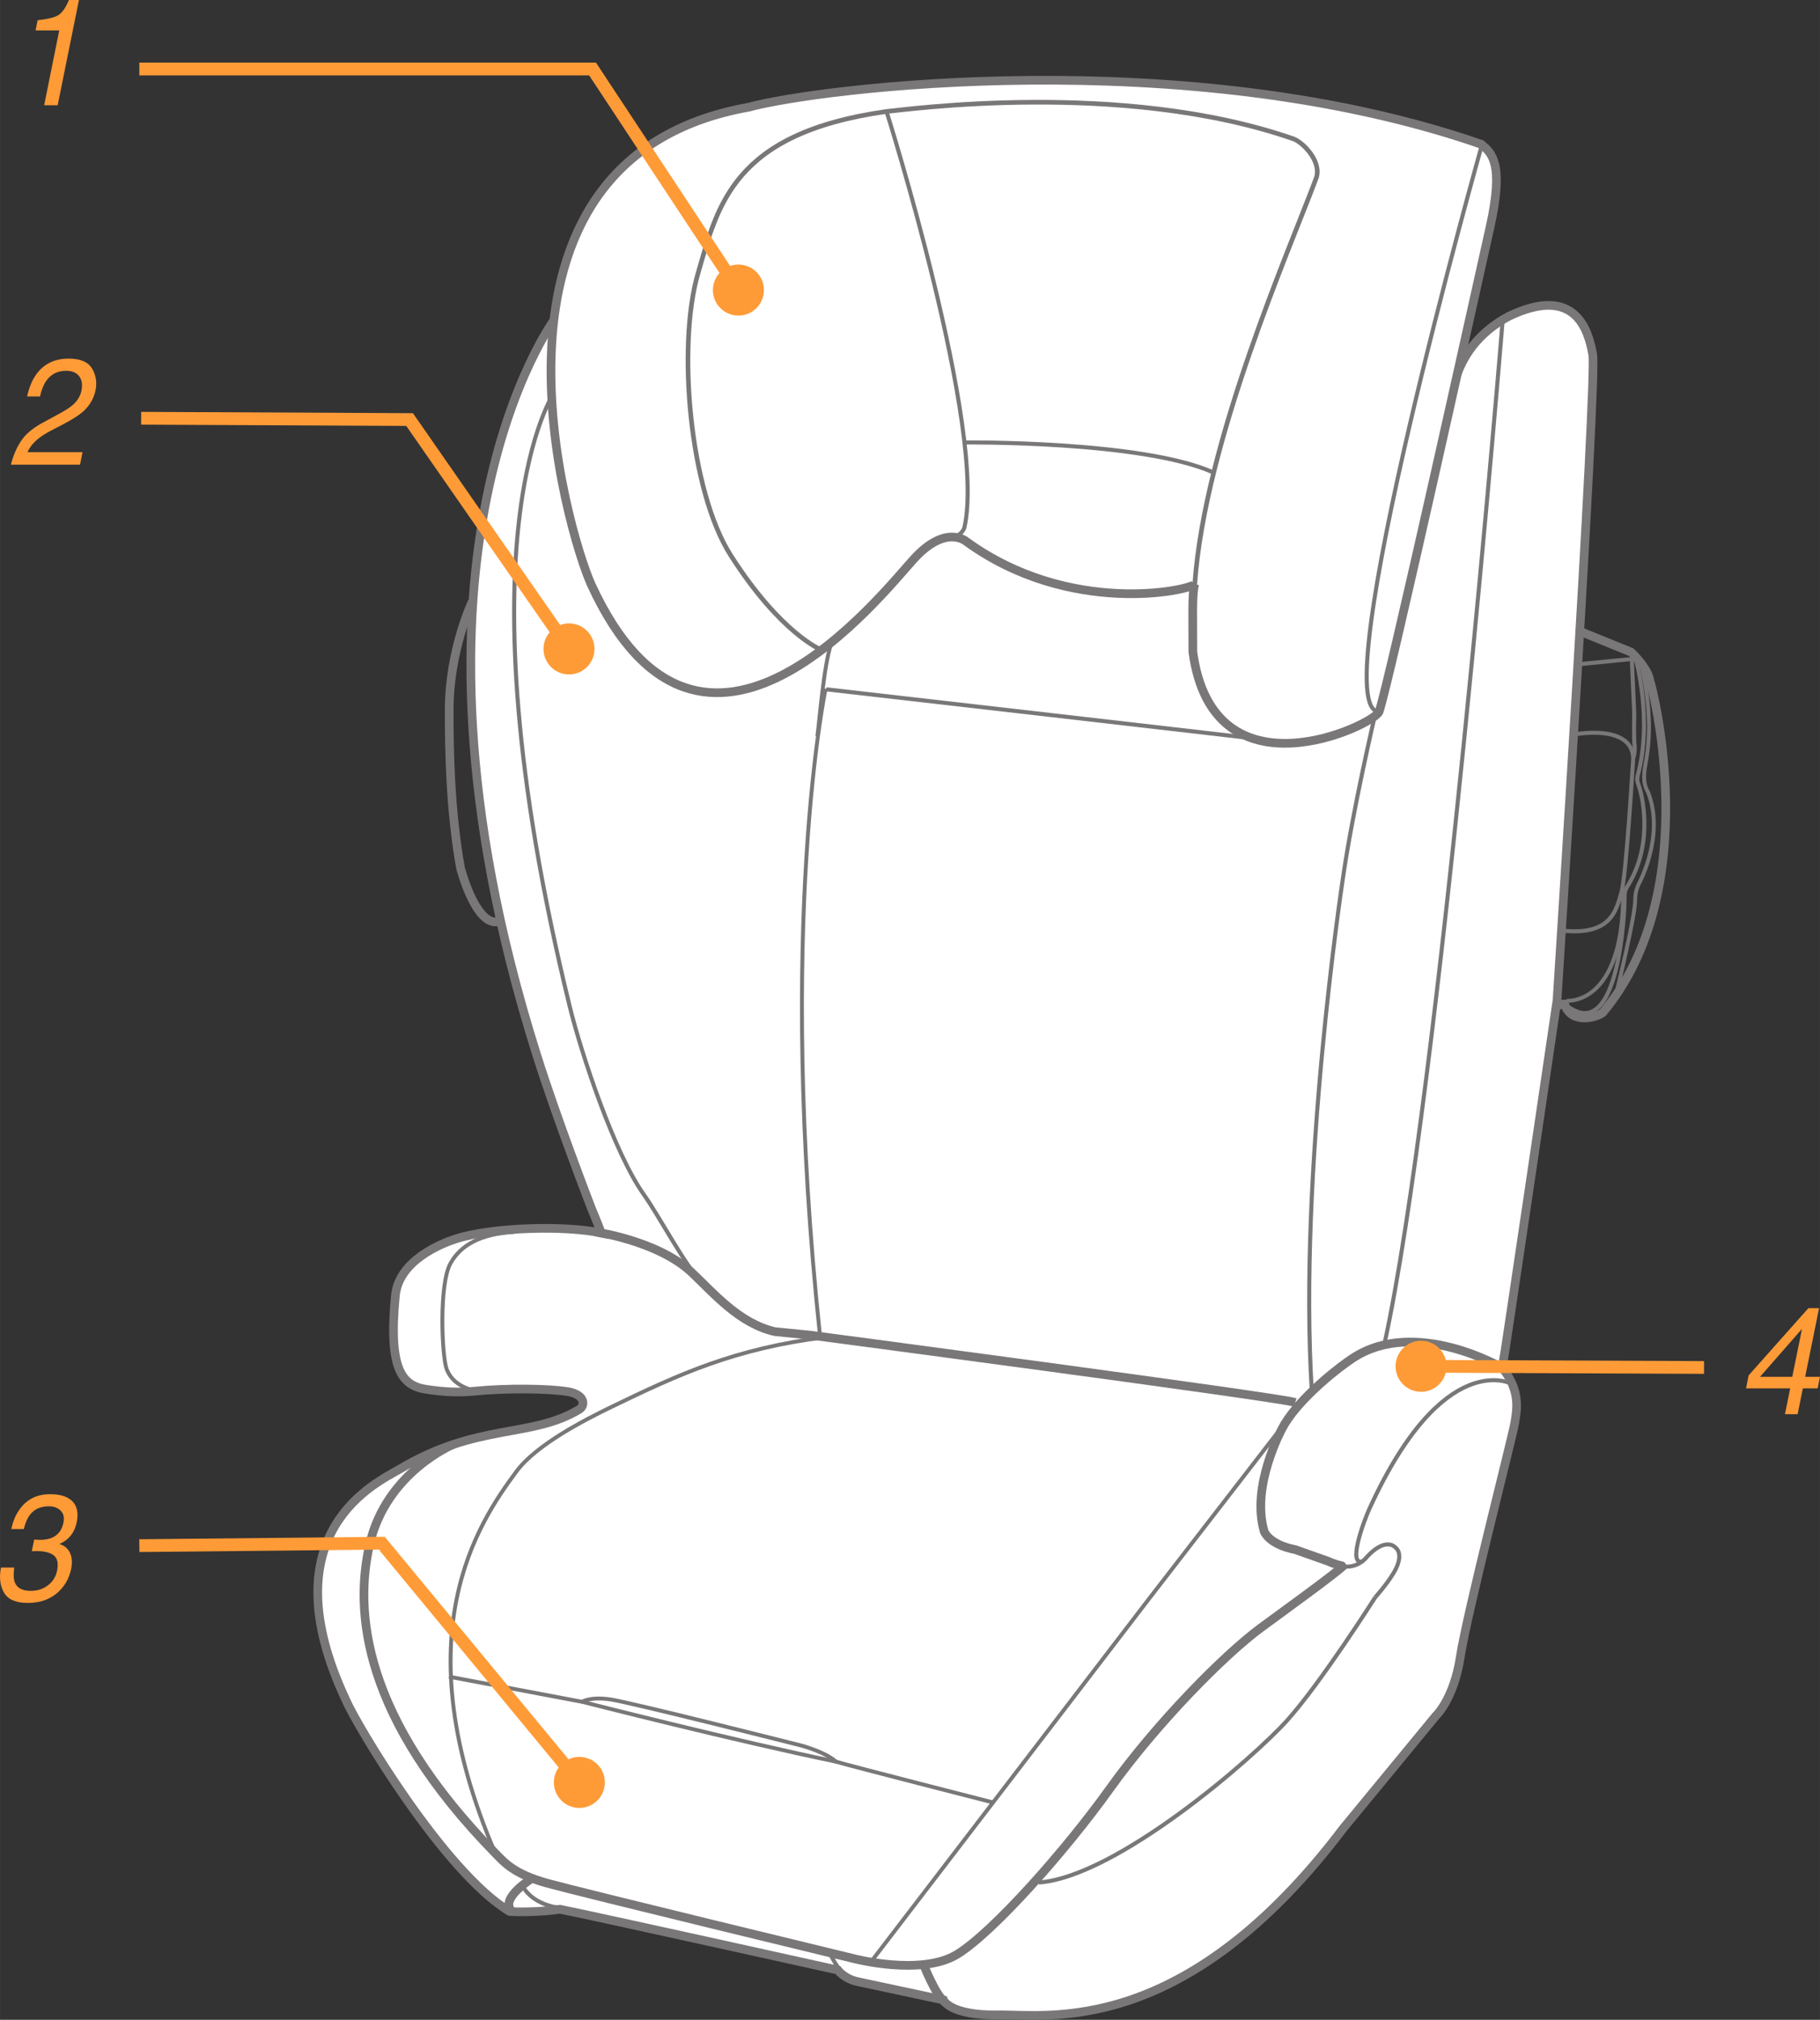 <?xml version="1.0" encoding="UTF-8"?>
<!DOCTYPE svg PUBLIC "-//W3C//DTD SVG 1.1//EN" "http://www.w3.org/Graphics/SVG/1.1/DTD/svg11.dtd">
<!-- Creator: CorelDRAW 2017 -->
<svg xmlns="http://www.w3.org/2000/svg" xml:space="preserve" width="35.675mm" height="39.581mm" version="1.1" style="shape-rendering:geometricPrecision; text-rendering:geometricPrecision; image-rendering:optimizeQuality; fill-rule:evenodd; clip-rule:evenodd"
viewBox="0 0 5937.3 6587.47"
 xmlns:xlink="http://www.w3.org/1999/xlink">
 <rect x="0" y="0" width="5937.3" height="6587.47" fill="#333333" stroke="none"/>
 <defs>
  <style type="text/css">
   <![CDATA[
    .str1 {stroke:#797777;stroke-width:13.21;stroke-miterlimit:4}
    .str4 {stroke:#797777;stroke-width:15.1;stroke-miterlimit:4}
    .str0 {stroke:#797777;stroke-width:28.29;stroke-miterlimit:4}
    .str5 {stroke:#FE9B37;stroke-width:41.62;stroke-miterlimit:4}
    .str2 {stroke:#797777;stroke-width:12.68;stroke-miterlimit:4}
    .str3 {stroke:#797777;stroke-width:28.29;stroke-linecap:round;stroke-miterlimit:4}
    .fil1 {fill:none;fill-rule:nonzero}
    .fil0 {fill:white;fill-rule:nonzero}
    .fil2 {fill:#FE9B37;fill-rule:nonzero}
   ]]>
  </style>
 </defs>
 <g id="Слой_x0020_1">
  <path class="fil0" d="M1811.01 1038.63c0,0 -575.98,764.79 -61.36,2398.22 66.47,212.13 180.49,506.04 180.49,506.04 0,0 19.14,45.62 31.52,78.5 -117.72,-25.36 -355.68,-19.09 -474.39,19.02 -45.68,14.61 -186.25,69.57 -197.45,185.24 -23.62,242.3 22.65,293.68 100.34,305.6 61.41,9.45 110.26,10.63 155.99,6.17 108.84,-10.75 242.24,-8.7 304.48,1.12 59.83,9.39 58.48,46.32 39.39,57.93 -156.99,95.25 -331.19,42.76 -587.01,195.52 -71.45,42.62 -432.7,202.49 -174.95,751.99 34.63,81.83 321.79,562.58 534.27,690.1 21.2,2.35 103.05,2.35 164.47,-7.11 89.66,17.28 906.34,198.28 906.34,198.28 0,0 20.49,28.29 64.59,37.75 44.02,9.45 280.05,59.83 280.05,59.83 0,0 19.67,51.14 180.19,48.78 160.57,-2.4 605.09,77.09 1124.39,-609.01 44.1,-53.49 301.32,-365.89 301.32,-365.89 0,0 59.07,-54.32 80.32,-193.52 21.19,-139.27 169.97,-717.64 177.08,-760.08 7.04,-42.52 21.19,-106.21 -40.16,-181.77 4.69,-18.86 178.59,-1199.15 178.59,-1199.15 0,0 130.63,-2025.29 116.43,-2105.54 -14.21,-80.25 -56.67,-228.97 -273.78,-125.12 -101.52,54.32 -153.41,132.23 -177.08,214.83 0,0 -989.07,354.09 -2443.09,-70.8 -89.71,-37.81 -292.67,-174.73 -349.38,-169.97 -56.6,4.76 -141.61,33.05 -141.61,33.05z"/>
  <path class="fil1 str0" d="M1811.01 1038.63c0,0 -575.98,764.79 -61.36,2398.22 66.47,212.13 180.49,506.04 180.49,506.04 0,0 19.14,45.62 31.52,78.5 -117.72,-25.36 -355.68,-19.09 -474.39,19.02 -45.68,14.61 -186.25,69.57 -197.45,185.24 -23.62,242.3 22.65,293.68 100.34,305.6 61.41,9.45 110.26,10.63 155.99,6.17 108.84,-10.75 242.24,-8.7 304.48,1.12 59.83,9.39 58.48,46.32 39.39,57.93 -156.99,95.25 -331.19,42.76 -587.01,195.52 -71.45,42.62 -432.7,202.49 -174.95,751.99 34.63,81.83 321.79,562.58 534.27,690.1 21.2,2.35 103.05,2.35 164.47,-7.11 89.66,17.28 906.34,198.28 906.34,198.28 0,0 20.49,28.29 64.59,37.75 44.02,9.45 280.05,59.83 280.05,59.83 0,0 19.67,51.14 180.19,48.78 160.57,-2.4 605.09,77.09 1124.39,-609.01 44.1,-53.49 301.32,-365.89 301.32,-365.89 0,0 59.07,-54.32 80.32,-193.52 21.19,-139.27 169.97,-717.64 177.08,-760.08 7.04,-42.52 21.19,-106.21 -40.16,-181.77 4.69,-18.86 178.59,-1199.15 178.59,-1199.15 0,0 130.63,-2025.29 116.43,-2105.54 -14.21,-80.25 -56.67,-228.97 -273.78,-125.12 -101.52,54.32 -153.41,132.23 -177.08,214.83 0,0 -989.07,354.09 -2443.09,-70.8 -89.71,-37.81 -292.67,-174.73 -349.38,-169.97 -56.6,4.76 -141.61,33.05 -141.61,33.05z"/>
  <path class="fil1 str0" d="M5158.18 2060.72l162.92 66.11c0,0 37.76,35.4 54.26,70.82 16.49,35.4 188.81,703.43 -146.37,1104.67 -23.6,18.91 -106.15,37.81 -125.05,-28.31 -4.76,0 -18.91,4.76 -18.91,4.76"/>
  <path class="fil1 str1" d="M5144.05 2166.95l191.99 -18.84c0,0 56.65,198.27 6.27,382.39 -3.16,18.84 1.6,23.55 6.34,39.34 4.71,15.73 48.8,169.96 -34.63,313.1 -14.21,22.02 -14.21,25.2 -14.21,53.49 0,28.36 -16.56,469.76 -185.29,345.82"/>
  <path class="fil1 str2" d="M5274.68 3232.3c0,0 59.76,-242.37 59.76,-297.44 0,-18.84 4.71,-37.75 11.8,-51.89 7.11,-14.16 84.2,-162.88 29.89,-299.79 -6.27,-11.8 -18.09,-31.47 -9.45,-82.62 8.69,-51.14 28.29,-143.96 -9.39,-320.21"/>
  <path class="fil1 str1" d="M5323.43 2148.06l7.87 177.78c0,0 -2,88.96 1.53,109.03 0,15.33 0,22.37 -4.71,37.76 -1.17,10.62 -22.37,383.57 -38.93,439.04 -16.54,55.44 -31.82,139.27 -187.7,123.94"/>
  <path class="fil1 str1" d="M5140.49 2394.73c0,0 182.94,-34.22 187.63,77.92"/>
  <path class="fil1 str2" d="M5111.78 3263.79c0,0 181.77,17.33 183.3,-345.46"/>
  <path class="fil1 str1" d="M1811.01 1274.68c0,0 -330.33,462.94 47.2,2006.43 39.34,160.57 146.72,481.45 242.49,615.42 49.43,69.17 135.79,234.15 187.28,283.99"/>
  <path class="fil1 str1" d="M4487.82 2322.71c0,0 -75.44,319.29 -107.86,548.57 0,0 -145.31,954.07 -100.39,1667.25"/>
  <path class="fil1 str2" d="M2711.14 2100.85c-23.88,68.27 -38.51,258.45 -44.74,300.6"/>
  <path class="fil1 str1" d="M4901.7 1049.65c0,0 -203.49,2505.67 -385.97,3336.57"/>
  <path class="fil1 str0" d="M4225.53 4573.93c-66.69,-19.14 -1579.83,-219.12 -1579.83,-219.12l-117.85 -11.73c-116.37,-26.66 -198.08,-123.96 -270.83,-192.59 -109.74,-103.62 -314.35,-132.56 -314.35,-132.56"/>
  <path class="fil1 str3" d="M4377.4 5106.79c-24.25,-4.93 -44.45,-14.8 -44.45,-14.8l-107.38 -37.93c-86.43,-16.84 -101.29,-58.88 -101.29,-58.88 -44.5,-147.31 57.2,-333.91 57.2,-333.91 44.09,-87.36 168.21,-189.58 231.32,-231.39 204.37,-135.27 488.14,31.42 488.14,31.42"/>
  <path class="fil1 str1" d="M4486.52 5209.39c0,0 36.46,-40.74 56.72,-74.44 0,0 43.62,-62.59 6.97,-89.71 0,0 -32.87,-35.12 -97.58,39.91 0,0 -35.05,36.81 -82.83,19.85"/>
  <path class="fil1 str0" d="M1478.09 4711.24c0,0 -217.54,89.89 -271.89,324.09 -51.33,220.88 -23.62,566.04 409.68,1009.09 28.36,28.29 58.25,66.87 169.22,97.58 110.89,30.71 998.46,245.48 998.46,245.48 0,0 221.87,59 339.88,-14.15 118.08,-73.16 352.1,-337.02 496.66,-538.98 153.46,-214.48 373,-436.64 492.95,-525.13 53.01,-39.21 256.75,-186 273.19,-206.14"/>
  <path class="fil1 str2" d="M1615.87 6044.4c-305.71,-711 -55.49,-1077.19 68.87,-1245.34 64.99,-87.84 224.76,-169.16 308.71,-209.9 221.93,-107.63 403.66,-191.06 699.92,-228.04"/>
  <polyline class="fil1 str2" points="2840.19,6400.07 3746.65,5216.66 4199.32,4631.3 "/>
  <path class="fil1 str2" d="M1464.81 5468.47l434.36 81.85c0,0 25.18,-17.33 91.29,-7.87 66.06,9.45 625.52,151.07 625.52,151.07 0,0 77.81,21.25 110.91,51.96 37.76,11.8 512.73,133.16 512.73,133.16"/>
  <path class="fil1 str0" d="M3013.28 6407.96c0,0 36.16,94.4 69.28,122.76"/>
  <path class="fil1 str0" d="M1736.65 6125.48c0,0 -108.56,66.06 -67.29,107.38"/>
  <path class="fil1 str1" d="M1707.16 6154.39c0,0 27.13,60.76 134.57,70.22"/>
  <path class="fil1 str1" d="M2704.87 6367.02c0,0 27.53,55.07 42.46,63.71"/>
  <path class="fil1 str1" d="M4931.57 4513.27c0,0 -222.63,-120.24 -463.89,406.89 -18.02,39.33 -73.86,189.51 -21.07,171.84"/>
  <path class="fil1 str1" d="M4486.52 5209.39c0,0 -176.55,278 -286.69,400.78 -110.14,122.71 -556.07,510.74 -811.06,529.58"/>
  <path class="fil1 str1" d="M4222.37 2426.65c0,0 17.09,1.23 -30.11,-5.87 -47.22,-7.11 -1496.94,-172.62 -1496.94,-172.62"/>
  <path class="fil1 str2" d="M2693.37 2246.07c0,0 -161.22,760.8 -17.86,2115.11"/>
  <path class="fil0" d="M3151.76 1765.66c0,0 -66.06,-56.65 -169.92,56.67 -103.85,113.25 -691.75,870.11 -1052.76,84.95 -73.69,-160.22 -443.75,-1387.95 514.55,-1557.92 221.88,-61.36 1425.78,-212.43 2388.84,121.18 33.05,28.36 75.56,59.83 28.36,270.66 -47.27,210.9 -331.79,1496.65 -361.97,1580.01 -15.44,42.62 -541.28,295.79 -607.43,-195.15 0,-116.48 -3.18,-190.46 6.27,-221.12 -16.56,21.25 -408.35,106.21 -745.93,-139.27z"/>
  <path class="fil1 str0" d="M3151.76 1765.66c0,0 -66.06,-56.65 -169.92,56.67 -103.85,113.25 -691.75,870.11 -1052.76,84.95 -73.69,-160.22 -443.75,-1387.95 514.55,-1557.92 221.88,-61.36 1425.78,-212.43 2388.84,121.18 33.05,28.36 75.56,59.83 28.36,270.66 -47.27,210.9 -331.79,1496.65 -361.97,1580.01 -15.44,42.62 -541.28,295.79 -607.43,-195.15 0,-116.48 -3.18,-190.46 6.27,-221.12 -16.56,21.25 -408.35,106.21 -745.93,-139.27z"/>
  <path class="fil1 str4" d="M2679.69 2119.74c0,0 -132.16,-51.96 -295.86,-308.43 -134.74,-211.12 -175.13,-685.05 -106.98,-919.07 65.29,-224.16 114.85,-457.9 615.25,-528.71 53.42,-4.46 766.32,-105.5 1326.49,89.01 33.7,11.75 94.58,76.21 74.98,129 -85.96,231.32 -362.85,855.19 -395.9,1323.38"/>
  <path class="fil1 str1" d="M4837.17 462.67c0,0 -525.6,1856.95 -338.37,1858.48"/>
  <path class="fil1 str1" d="M3145.51 1443.06c0,0 579.07,-6.29 812.06,97.58"/>
  <path class="fil1 str1" d="M2892.12 363.53c0,0 328.91,1041.79 253.4,1359.66 -12.62,25.18 -33.05,29.06 -48.08,29.89"/>
  <path class="fil1 str2" d="M1899.14 5550.3c0,0 500.82,127.87 833.66,196.34"/>
  <path class="fil1 str0" d="M1540.53 1962.36c0,0 -74.86,157.01 -75.16,352.51 -0.3,129.35 3.05,327.03 36.93,516.15 0,0 56.25,217.71 138.44,168.63"/>
  <path class="fil1 str2" d="M1576.73 4538.52c0,0 -91.82,0 -119.76,-73.56 -15.44,-40.74 -25.66,-276.59 12.85,-344.99 33.47,-59.48 97.76,-95.46 207.39,-102.1"/>
  <polyline class="fil1 str5" points="454.5,225 1933.06,225 2408.86,946.05 "/>
  <path class="fil2" d="M2408.88 1029.28c45.98,0 83.2,-37.28 83.2,-83.2 0,-45.97 -37.21,-83.25 -83.2,-83.25 -45.97,0 -83.18,37.28 -83.18,83.25 0,45.92 37.21,83.2 83.18,83.2z"/>
  <polyline class="fil1 str5" points="460.41,1364.12 1336.16,1368.3 1856.23,2116.46 "/>
  <path class="fil2" d="M1856.21 2199.66c45.97,0 83.2,-37.28 83.2,-83.2 0,-45.97 -37.23,-83.25 -83.2,-83.25 -45.97,0 -83.2,37.28 -83.2,83.25 0,45.92 37.23,83.2 83.2,83.2z"/>
  <path class="fil2" d="M116.05 99.11l6.66 -33.14c30.49,-3.06 52.33,-8.24 65.51,-15.38 13.18,-7.12 25.43,-23.9 36.75,-50.59l32.62 0 -69.5 343.34 -44.07 0 49.26 -244.23 -77.22 0z"/>
  <path class="fil2" d="M140.28 1378.06l49.38 -26.7c22.25,-12.02 38.23,-22.23 47.93,-30.76 15.05,-13.28 24.37,-28.66 27.96,-45.85 4.14,-19.99 1.61,-35.93 -7.44,-47.82 -9.2,-11.75 -23.3,-17.61 -42.34,-17.61 -28.38,0 -50.19,11.18 -65.51,33.69 -8.39,12.02 -14.91,28.66 -19.85,50.05l-41.94 0c6.54,-30.06 16.79,-54.52 30.77,-73.4 24.63,-33.4 59.5,-50.05 104.77,-50.05 37.7,0 62.99,10.62 76.04,32.02 12.91,21.39 16.76,45.15 11.58,71.3 -5.74,27.53 -19.72,51.16 -42.21,70.73 -12.91,11.32 -34.88,25.16 -65.79,41.37l-35.13 18.32c-16.79,8.67 -30.22,16.91 -40.36,24.88 -18.22,13.98 -31.02,29.49 -38.35,46.42l179.48 0 -8.24 40.96 -225.54 0c7.59,-29.77 18.64,-55.64 33.29,-77.59 14.51,-21.95 38.33,-41.94 71.5,-59.98z"/>
  <line class="fil1 str5" x1="5558.97" y1="4459.94" x2="4635.89" y2= "4456.07" />
  <path class="fil2" d="M4635.88 4539.31c-45.97,0 -83.18,-37.28 -83.18,-83.2 0,-45.97 37.21,-83.25 83.18,-83.25 45.98,0 83.2,37.28 83.2,83.25 0,45.92 -37.21,83.2 -83.2,83.2z"/>
  <path class="fil2" d="M5846.9 4490.35l31.69 -156.29 -136.87 156.29 105.18 0zm-23.85 122.04l17.06 -84.3 -144.06 0 8.5 -42.36 194.94 -219.22 34.88 0 -45.42 223.83 48.35 0 -7.59 37.75 -48.33 0 -17.06 84.3 -41.27 0z"/>
  <path class="fil2" d="M3.26 5112.56l43.01 0c-2.8,22.37 -2,38.58 2.13,48.65 7.06,18.17 24.5,27.26 52.46,27.26 21.69,0 40.48,-6.16 56.05,-18.31 15.56,-12.17 25.3,-27.96 29.29,-47.27 4.79,-23.77 1.2,-40.39 -10.65,-49.9 -11.98,-9.37 -30.22,-14.13 -54.85,-14.13 -2.81,0 -5.59,0 -8.39,0.15 -2.8,0.13 -5.74,0.13 -8.65,0.27l7.86 -38.16c4.13,0.42 7.59,0.7 10.52,0.85 2.93,0.13 6.12,0.27 9.45,0.27 15.31,0 28.63,-2.51 39.66,-7.69 19.06,-8.94 31.04,-25.01 35.7,-48.23 3.58,-17.19 0.4,-30.32 -9.32,-39.69 -9.85,-9.37 -22.5,-13.98 -37.95,-13.98 -27.56,0 -48.46,9.64 -62.84,28.94 -7.86,10.62 -14.25,25.71 -19.04,45.29l-40.74 0c5.19,-25.71 14.51,-47.53 27.96,-65.56 23.3,-32.02 56.05,-48.1 98.39,-48.1 33.42,0 57.77,7.82 73.08,23.48 15.19,15.66 19.85,38.31 13.86,67.95 -4.39,21.24 -13.45,38.45 -26.89,51.58 -8.39,8.25 -18.37,14.68 -29.96,19.29 16.11,4.89 27.68,14.55 34.62,28.66 6.79,14.26 8.25,31.74 4.13,52.29 -6.79,32.85 -22.5,59.7 -47.4,80.39 -24.91,20.69 -56.2,31.04 -94.15,31.04 -38.86,0 -64.69,-11.18 -77.61,-33.55 -12.93,-22.37 -16.26,-49.63 -9.72,-81.78z"/>
  <polyline class="fil1 str5" points="454.5,5041.08 1245.42,5033.04 1889.95,5813.28 "/>
  <path class="fil2" d="M1889.98 5896.51c45.97,0 83.18,-37.28 83.18,-83.2 0,-45.97 -37.21,-83.25 -83.18,-83.25 -45.98,0 -83.2,37.28 -83.2,83.25 0,45.92 37.21,83.2 83.2,83.2z"/>
 </g>
</svg>
